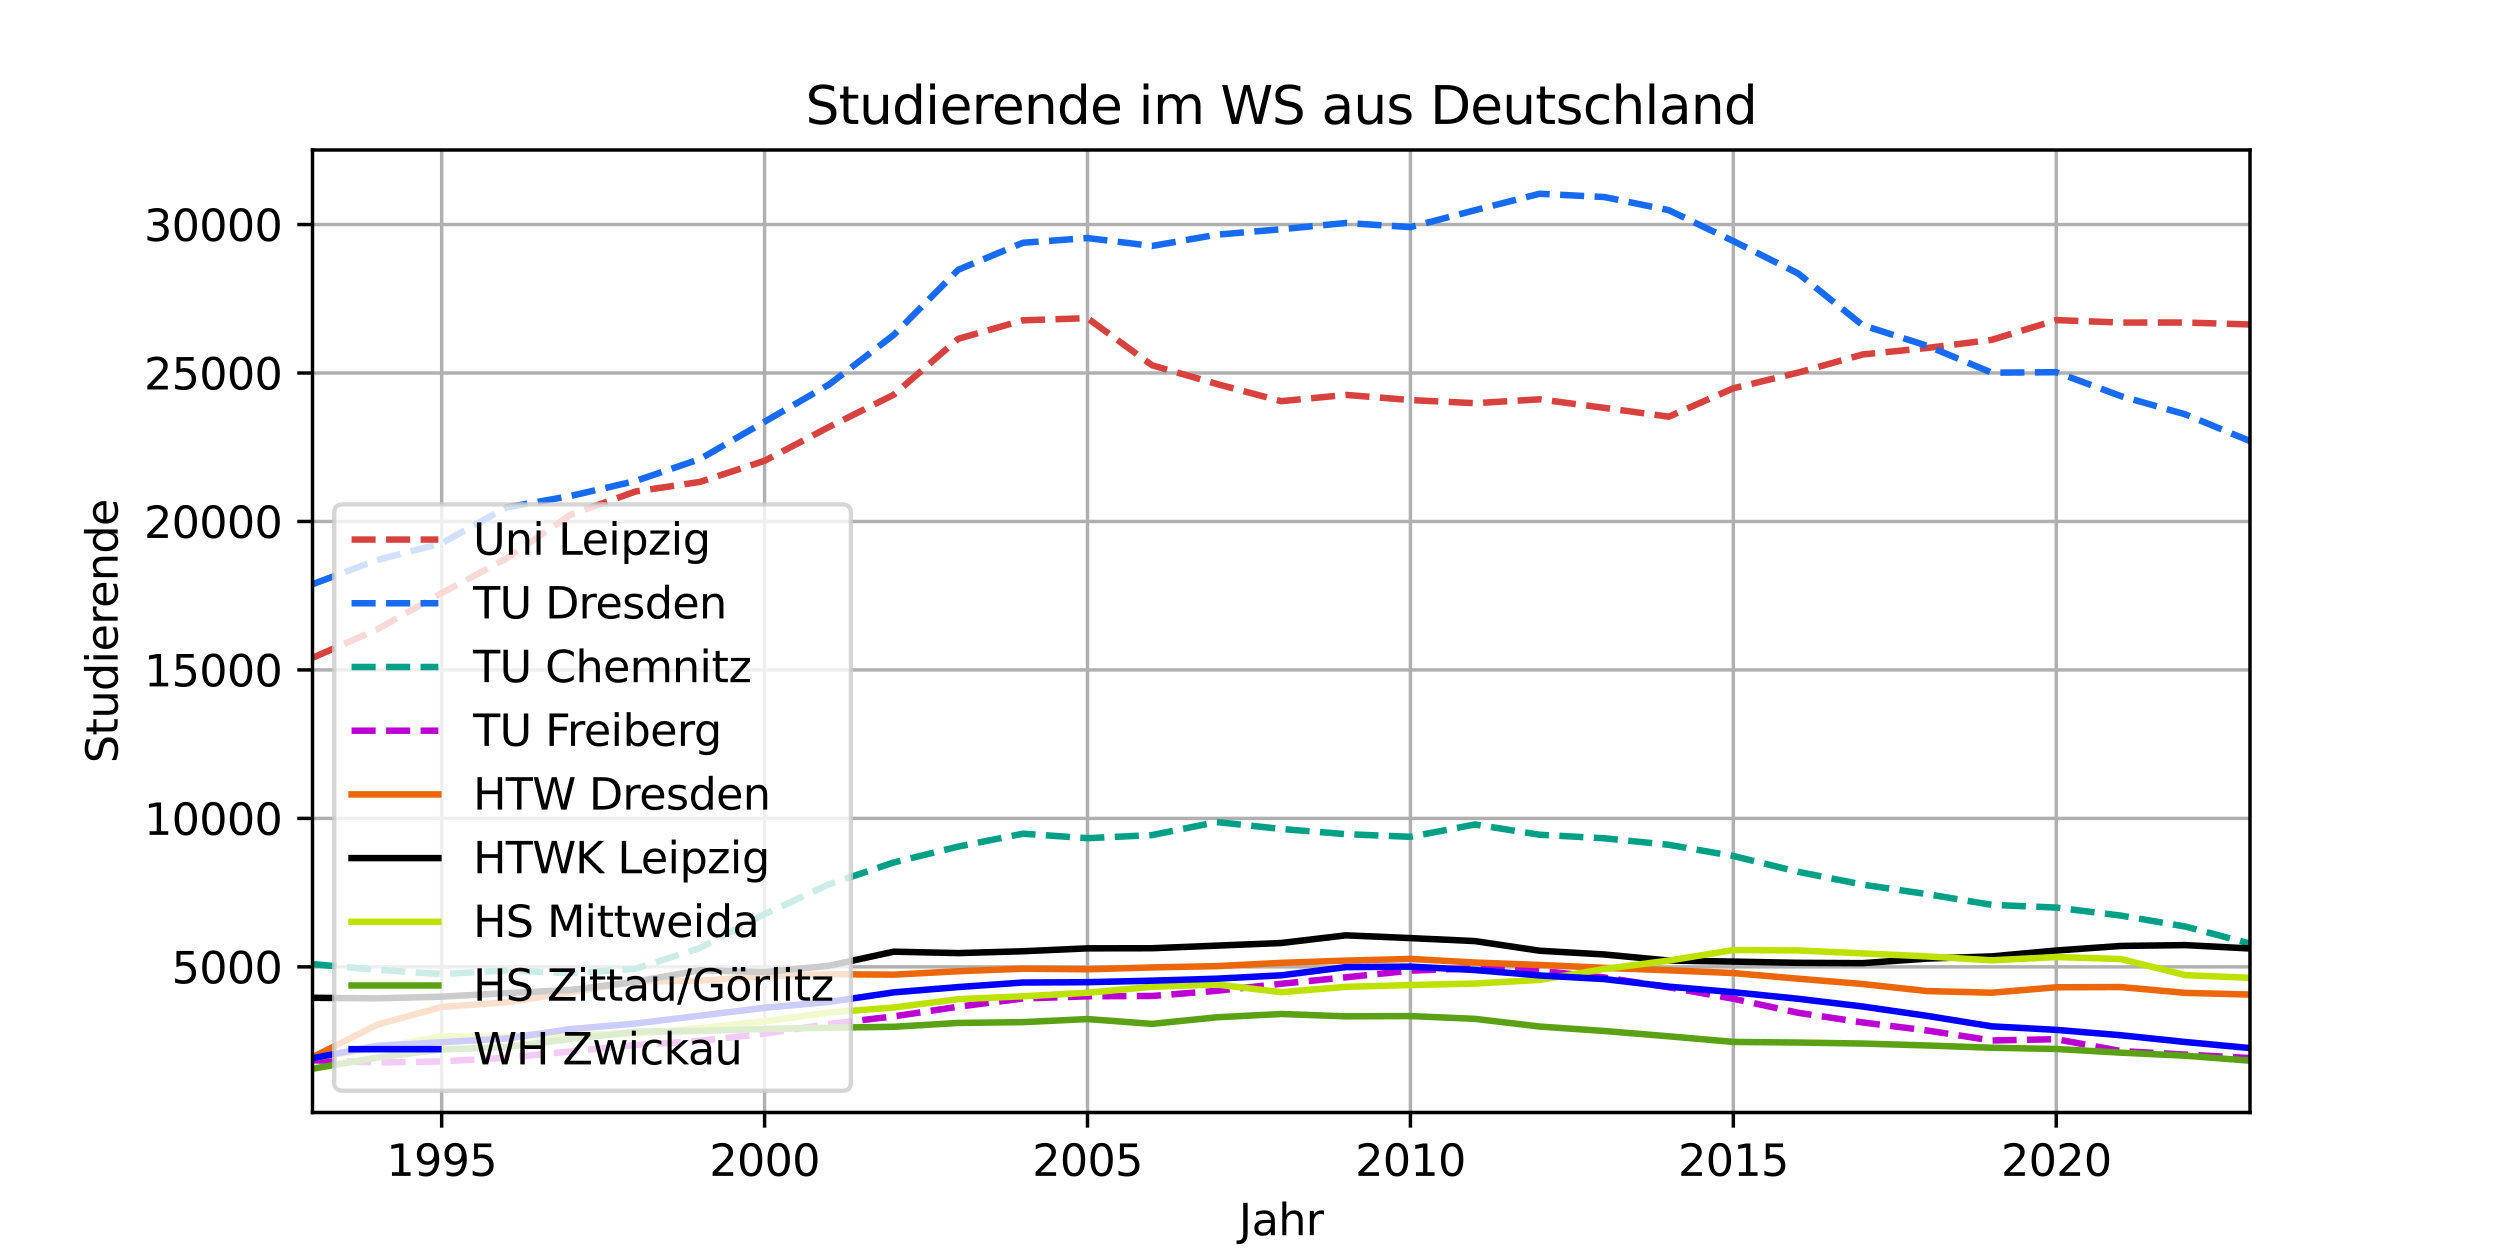 <?xml version="1.0" encoding="utf-8" standalone="no"?>
<!DOCTYPE svg PUBLIC "-//W3C//DTD SVG 1.1//EN"
  "http://www.w3.org/Graphics/SVG/1.1/DTD/svg11.dtd">
<svg xmlns:xlink="http://www.w3.org/1999/xlink" width="576pt" height="288pt" viewBox="0 0 576 288" xmlns="http://www.w3.org/2000/svg" version="1.1">
 <defs>
  <style type="text/css">*{stroke-linejoin: round; stroke-linecap: butt}</style>
 </defs>
 <g id="figure_1">
  <g id="patch_1">
   <path d="M 0 288 
L 576 288 
L 576 0 
L 0 0 
z
" style="fill: #ffffff"/>
  </g>
  <g id="axes_1">
   <g id="patch_2">
    <path d="M 72 256.32 
L 518.4 256.32 
L 518.4 34.56 
L 72 34.56 
z
" style="fill: #ffffff"/>
   </g>
   <g id="matplotlib.axis_1">
    <g id="xtick_1">
     <g id="line2d_1">
      <path d="M 101.76 256.32 
L 101.76 34.56 
" clip-path="url(#p7812f771d3)" style="fill: none; stroke: #b0b0b0; stroke-width: 0.8; stroke-linecap: square"/>
     </g>
     <g id="line2d_2">
      <defs>
       <path id="m684bad6181" d="M 0 0 
L 0 3.5 
" style="stroke: #000000; stroke-width: 0.8"/>
      </defs>
      <g>
       <use xlink:href="#m684bad6181" x="101.76" y="256.32" style="stroke: #000000; stroke-width: 0.8"/>
      </g>
     </g>
     <g id="text_1">
      <!-- 1995 -->
      <g transform="translate(89.035 270.918) scale(0.1 -0.1)">
       <defs>
        <path id="DejaVuSans-31" d="M 794 531 
L 1825 531 
L 1825 4091 
L 703 3866 
L 703 4441 
L 1819 4666 
L 2450 4666 
L 2450 531 
L 3481 531 
L 3481 0 
L 794 0 
L 794 531 
z
" transform="scale(0.016)"/>
        <path id="DejaVuSans-39" d="M 703 97 
L 703 672 
Q 941 559 1184 500 
Q 1428 441 1663 441 
Q 2288 441 2617 861 
Q 2947 1281 2994 2138 
Q 2813 1869 2534 1725 
Q 2256 1581 1919 1581 
Q 1219 1581 811 2004 
Q 403 2428 403 3163 
Q 403 3881 828 4315 
Q 1253 4750 1959 4750 
Q 2769 4750 3195 4129 
Q 3622 3509 3622 2328 
Q 3622 1225 3098 567 
Q 2575 -91 1691 -91 
Q 1453 -91 1209 -44 
Q 966 3 703 97 
z
M 1959 2075 
Q 2384 2075 2632 2365 
Q 2881 2656 2881 3163 
Q 2881 3666 2632 3958 
Q 2384 4250 1959 4250 
Q 1534 4250 1286 3958 
Q 1038 3666 1038 3163 
Q 1038 2656 1286 2365 
Q 1534 2075 1959 2075 
z
" transform="scale(0.016)"/>
        <path id="DejaVuSans-35" d="M 691 4666 
L 3169 4666 
L 3169 4134 
L 1269 4134 
L 1269 2991 
Q 1406 3038 1543 3061 
Q 1681 3084 1819 3084 
Q 2600 3084 3056 2656 
Q 3513 2228 3513 1497 
Q 3513 744 3044 326 
Q 2575 -91 1722 -91 
Q 1428 -91 1123 -41 
Q 819 9 494 109 
L 494 744 
Q 775 591 1075 516 
Q 1375 441 1709 441 
Q 2250 441 2565 725 
Q 2881 1009 2881 1497 
Q 2881 1984 2565 2268 
Q 2250 2553 1709 2553 
Q 1456 2553 1204 2497 
Q 953 2441 691 2322 
L 691 4666 
z
" transform="scale(0.016)"/>
       </defs>
       <use xlink:href="#DejaVuSans-31"/>
       <use xlink:href="#DejaVuSans-39" x="63.623"/>
       <use xlink:href="#DejaVuSans-39" x="127.246"/>
       <use xlink:href="#DejaVuSans-35" x="190.869"/>
      </g>
     </g>
    </g>
    <g id="xtick_2">
     <g id="line2d_3">
      <path d="M 176.16 256.32 
L 176.16 34.56 
" clip-path="url(#p7812f771d3)" style="fill: none; stroke: #b0b0b0; stroke-width: 0.8; stroke-linecap: square"/>
     </g>
     <g id="line2d_4">
      <g>
       <use xlink:href="#m684bad6181" x="176.16" y="256.32" style="stroke: #000000; stroke-width: 0.8"/>
      </g>
     </g>
     <g id="text_2">
      <!-- 2000 -->
      <g transform="translate(163.435 270.918) scale(0.1 -0.1)">
       <defs>
        <path id="DejaVuSans-32" d="M 1228 531 
L 3431 531 
L 3431 0 
L 469 0 
L 469 531 
Q 828 903 1448 1529 
Q 2069 2156 2228 2338 
Q 2531 2678 2651 2914 
Q 2772 3150 2772 3378 
Q 2772 3750 2511 3984 
Q 2250 4219 1831 4219 
Q 1534 4219 1204 4116 
Q 875 4013 500 3803 
L 500 4441 
Q 881 4594 1212 4672 
Q 1544 4750 1819 4750 
Q 2544 4750 2975 4387 
Q 3406 4025 3406 3419 
Q 3406 3131 3298 2873 
Q 3191 2616 2906 2266 
Q 2828 2175 2409 1742 
Q 1991 1309 1228 531 
z
" transform="scale(0.016)"/>
        <path id="DejaVuSans-30" d="M 2034 4250 
Q 1547 4250 1301 3770 
Q 1056 3291 1056 2328 
Q 1056 1369 1301 889 
Q 1547 409 2034 409 
Q 2525 409 2770 889 
Q 3016 1369 3016 2328 
Q 3016 3291 2770 3770 
Q 2525 4250 2034 4250 
z
M 2034 4750 
Q 2819 4750 3233 4129 
Q 3647 3509 3647 2328 
Q 3647 1150 3233 529 
Q 2819 -91 2034 -91 
Q 1250 -91 836 529 
Q 422 1150 422 2328 
Q 422 3509 836 4129 
Q 1250 4750 2034 4750 
z
" transform="scale(0.016)"/>
       </defs>
       <use xlink:href="#DejaVuSans-32"/>
       <use xlink:href="#DejaVuSans-30" x="63.623"/>
       <use xlink:href="#DejaVuSans-30" x="127.246"/>
       <use xlink:href="#DejaVuSans-30" x="190.869"/>
      </g>
     </g>
    </g>
    <g id="xtick_3">
     <g id="line2d_5">
      <path d="M 250.56 256.32 
L 250.56 34.56 
" clip-path="url(#p7812f771d3)" style="fill: none; stroke: #b0b0b0; stroke-width: 0.8; stroke-linecap: square"/>
     </g>
     <g id="line2d_6">
      <g>
       <use xlink:href="#m684bad6181" x="250.56" y="256.32" style="stroke: #000000; stroke-width: 0.8"/>
      </g>
     </g>
     <g id="text_3">
      <!-- 2005 -->
      <g transform="translate(237.835 270.918) scale(0.1 -0.1)">
       <use xlink:href="#DejaVuSans-32"/>
       <use xlink:href="#DejaVuSans-30" x="63.623"/>
       <use xlink:href="#DejaVuSans-30" x="127.246"/>
       <use xlink:href="#DejaVuSans-35" x="190.869"/>
      </g>
     </g>
    </g>
    <g id="xtick_4">
     <g id="line2d_7">
      <path d="M 324.96 256.32 
L 324.96 34.56 
" clip-path="url(#p7812f771d3)" style="fill: none; stroke: #b0b0b0; stroke-width: 0.8; stroke-linecap: square"/>
     </g>
     <g id="line2d_8">
      <g>
       <use xlink:href="#m684bad6181" x="324.96" y="256.32" style="stroke: #000000; stroke-width: 0.8"/>
      </g>
     </g>
     <g id="text_4">
      <!-- 2010 -->
      <g transform="translate(312.235 270.918) scale(0.1 -0.1)">
       <use xlink:href="#DejaVuSans-32"/>
       <use xlink:href="#DejaVuSans-30" x="63.623"/>
       <use xlink:href="#DejaVuSans-31" x="127.246"/>
       <use xlink:href="#DejaVuSans-30" x="190.869"/>
      </g>
     </g>
    </g>
    <g id="xtick_5">
     <g id="line2d_9">
      <path d="M 399.36 256.32 
L 399.36 34.56 
" clip-path="url(#p7812f771d3)" style="fill: none; stroke: #b0b0b0; stroke-width: 0.8; stroke-linecap: square"/>
     </g>
     <g id="line2d_10">
      <g>
       <use xlink:href="#m684bad6181" x="399.36" y="256.32" style="stroke: #000000; stroke-width: 0.8"/>
      </g>
     </g>
     <g id="text_5">
      <!-- 2015 -->
      <g transform="translate(386.635 270.918) scale(0.1 -0.1)">
       <use xlink:href="#DejaVuSans-32"/>
       <use xlink:href="#DejaVuSans-30" x="63.623"/>
       <use xlink:href="#DejaVuSans-31" x="127.246"/>
       <use xlink:href="#DejaVuSans-35" x="190.869"/>
      </g>
     </g>
    </g>
    <g id="xtick_6">
     <g id="line2d_11">
      <path d="M 473.76 256.32 
L 473.76 34.56 
" clip-path="url(#p7812f771d3)" style="fill: none; stroke: #b0b0b0; stroke-width: 0.8; stroke-linecap: square"/>
     </g>
     <g id="line2d_12">
      <g>
       <use xlink:href="#m684bad6181" x="473.76" y="256.32" style="stroke: #000000; stroke-width: 0.8"/>
      </g>
     </g>
     <g id="text_6">
      <!-- 2020 -->
      <g transform="translate(461.035 270.918) scale(0.1 -0.1)">
       <use xlink:href="#DejaVuSans-32"/>
       <use xlink:href="#DejaVuSans-30" x="63.623"/>
       <use xlink:href="#DejaVuSans-32" x="127.246"/>
       <use xlink:href="#DejaVuSans-30" x="190.869"/>
      </g>
     </g>
    </g>
    <g id="text_7">
     <!-- Jahr -->
     <g transform="translate(285.437 284.597) scale(0.1 -0.1)">
      <defs>
       <path id="DejaVuSans-4a" d="M 628 4666 
L 1259 4666 
L 1259 325 
Q 1259 -519 939 -900 
Q 619 -1281 -91 -1281 
L -331 -1281 
L -331 -750 
L -134 -750 
Q 284 -750 456 -515 
Q 628 -281 628 325 
L 628 4666 
z
" transform="scale(0.016)"/>
       <path id="DejaVuSans-61" d="M 2194 1759 
Q 1497 1759 1228 1600 
Q 959 1441 959 1056 
Q 959 750 1161 570 
Q 1363 391 1709 391 
Q 2188 391 2477 730 
Q 2766 1069 2766 1631 
L 2766 1759 
L 2194 1759 
z
M 3341 1997 
L 3341 0 
L 2766 0 
L 2766 531 
Q 2569 213 2275 61 
Q 1981 -91 1556 -91 
Q 1019 -91 701 211 
Q 384 513 384 1019 
Q 384 1609 779 1909 
Q 1175 2209 1959 2209 
L 2766 2209 
L 2766 2266 
Q 2766 2663 2505 2880 
Q 2244 3097 1772 3097 
Q 1472 3097 1187 3025 
Q 903 2953 641 2809 
L 641 3341 
Q 956 3463 1253 3523 
Q 1550 3584 1831 3584 
Q 2591 3584 2966 3190 
Q 3341 2797 3341 1997 
z
" transform="scale(0.016)"/>
       <path id="DejaVuSans-68" d="M 3513 2113 
L 3513 0 
L 2938 0 
L 2938 2094 
Q 2938 2591 2744 2837 
Q 2550 3084 2163 3084 
Q 1697 3084 1428 2787 
Q 1159 2491 1159 1978 
L 1159 0 
L 581 0 
L 581 4863 
L 1159 4863 
L 1159 2956 
Q 1366 3272 1645 3428 
Q 1925 3584 2291 3584 
Q 2894 3584 3203 3211 
Q 3513 2838 3513 2113 
z
" transform="scale(0.016)"/>
       <path id="DejaVuSans-72" d="M 2631 2963 
Q 2534 3019 2420 3045 
Q 2306 3072 2169 3072 
Q 1681 3072 1420 2755 
Q 1159 2438 1159 1844 
L 1159 0 
L 581 0 
L 581 3500 
L 1159 3500 
L 1159 2956 
Q 1341 3275 1631 3429 
Q 1922 3584 2338 3584 
Q 2397 3584 2469 3576 
Q 2541 3569 2628 3553 
L 2631 2963 
z
" transform="scale(0.016)"/>
      </defs>
      <use xlink:href="#DejaVuSans-4a"/>
      <use xlink:href="#DejaVuSans-61" x="29.492"/>
      <use xlink:href="#DejaVuSans-68" x="90.771"/>
      <use xlink:href="#DejaVuSans-72" x="154.15"/>
     </g>
    </g>
   </g>
   <g id="matplotlib.axis_2">
    <g id="ytick_1">
     <g id="line2d_13">
      <path d="M 72 222.761 
L 518.4 222.761 
" clip-path="url(#p7812f771d3)" style="fill: none; stroke: #b0b0b0; stroke-width: 0.8; stroke-linecap: square"/>
     </g>
     <g id="line2d_14">
      <defs>
       <path id="mff50218f77" d="M 0 0 
L -3.5 0 
" style="stroke: #000000; stroke-width: 0.8"/>
      </defs>
      <g>
       <use xlink:href="#mff50218f77" x="72" y="222.761" style="stroke: #000000; stroke-width: 0.8"/>
      </g>
     </g>
     <g id="text_8">
      <!-- 5000 -->
      <g transform="translate(39.55 226.56) scale(0.1 -0.1)">
       <use xlink:href="#DejaVuSans-35"/>
       <use xlink:href="#DejaVuSans-30" x="63.623"/>
       <use xlink:href="#DejaVuSans-30" x="127.246"/>
       <use xlink:href="#DejaVuSans-30" x="190.869"/>
      </g>
     </g>
    </g>
    <g id="ytick_2">
     <g id="line2d_15">
      <path d="M 72 188.554 
L 518.4 188.554 
" clip-path="url(#p7812f771d3)" style="fill: none; stroke: #b0b0b0; stroke-width: 0.8; stroke-linecap: square"/>
     </g>
     <g id="line2d_16">
      <g>
       <use xlink:href="#mff50218f77" x="72" y="188.554" style="stroke: #000000; stroke-width: 0.8"/>
      </g>
     </g>
     <g id="text_9">
      <!-- 10000 -->
      <g transform="translate(33.188 192.353) scale(0.1 -0.1)">
       <use xlink:href="#DejaVuSans-31"/>
       <use xlink:href="#DejaVuSans-30" x="63.623"/>
       <use xlink:href="#DejaVuSans-30" x="127.246"/>
       <use xlink:href="#DejaVuSans-30" x="190.869"/>
       <use xlink:href="#DejaVuSans-30" x="254.492"/>
      </g>
     </g>
    </g>
    <g id="ytick_3">
     <g id="line2d_17">
      <path d="M 72 154.347 
L 518.4 154.347 
" clip-path="url(#p7812f771d3)" style="fill: none; stroke: #b0b0b0; stroke-width: 0.8; stroke-linecap: square"/>
     </g>
     <g id="line2d_18">
      <g>
       <use xlink:href="#mff50218f77" x="72" y="154.347" style="stroke: #000000; stroke-width: 0.8"/>
      </g>
     </g>
     <g id="text_10">
      <!-- 15000 -->
      <g transform="translate(33.188 158.147) scale(0.1 -0.1)">
       <use xlink:href="#DejaVuSans-31"/>
       <use xlink:href="#DejaVuSans-35" x="63.623"/>
       <use xlink:href="#DejaVuSans-30" x="127.246"/>
       <use xlink:href="#DejaVuSans-30" x="190.869"/>
       <use xlink:href="#DejaVuSans-30" x="254.492"/>
      </g>
     </g>
    </g>
    <g id="ytick_4">
     <g id="line2d_19">
      <path d="M 72 120.141 
L 518.4 120.141 
" clip-path="url(#p7812f771d3)" style="fill: none; stroke: #b0b0b0; stroke-width: 0.8; stroke-linecap: square"/>
     </g>
     <g id="line2d_20">
      <g>
       <use xlink:href="#mff50218f77" x="72" y="120.141" style="stroke: #000000; stroke-width: 0.8"/>
      </g>
     </g>
     <g id="text_11">
      <!-- 20000 -->
      <g transform="translate(33.188 123.94) scale(0.1 -0.1)">
       <use xlink:href="#DejaVuSans-32"/>
       <use xlink:href="#DejaVuSans-30" x="63.623"/>
       <use xlink:href="#DejaVuSans-30" x="127.246"/>
       <use xlink:href="#DejaVuSans-30" x="190.869"/>
       <use xlink:href="#DejaVuSans-30" x="254.492"/>
      </g>
     </g>
    </g>
    <g id="ytick_5">
     <g id="line2d_21">
      <path d="M 72 85.934 
L 518.4 85.934 
" clip-path="url(#p7812f771d3)" style="fill: none; stroke: #b0b0b0; stroke-width: 0.8; stroke-linecap: square"/>
     </g>
     <g id="line2d_22">
      <g>
       <use xlink:href="#mff50218f77" x="72" y="85.934" style="stroke: #000000; stroke-width: 0.8"/>
      </g>
     </g>
     <g id="text_12">
      <!-- 25000 -->
      <g transform="translate(33.188 89.733) scale(0.1 -0.1)">
       <use xlink:href="#DejaVuSans-32"/>
       <use xlink:href="#DejaVuSans-35" x="63.623"/>
       <use xlink:href="#DejaVuSans-30" x="127.246"/>
       <use xlink:href="#DejaVuSans-30" x="190.869"/>
       <use xlink:href="#DejaVuSans-30" x="254.492"/>
      </g>
     </g>
    </g>
    <g id="ytick_6">
     <g id="line2d_23">
      <path d="M 72 51.728 
L 518.4 51.728 
" clip-path="url(#p7812f771d3)" style="fill: none; stroke: #b0b0b0; stroke-width: 0.8; stroke-linecap: square"/>
     </g>
     <g id="line2d_24">
      <g>
       <use xlink:href="#mff50218f77" x="72" y="51.728" style="stroke: #000000; stroke-width: 0.8"/>
      </g>
     </g>
     <g id="text_13">
      <!-- 30000 -->
      <g transform="translate(33.188 55.527) scale(0.1 -0.1)">
       <defs>
        <path id="DejaVuSans-33" d="M 2597 2516 
Q 3050 2419 3304 2112 
Q 3559 1806 3559 1356 
Q 3559 666 3084 287 
Q 2609 -91 1734 -91 
Q 1441 -91 1130 -33 
Q 819 25 488 141 
L 488 750 
Q 750 597 1062 519 
Q 1375 441 1716 441 
Q 2309 441 2620 675 
Q 2931 909 2931 1356 
Q 2931 1769 2642 2001 
Q 2353 2234 1838 2234 
L 1294 2234 
L 1294 2753 
L 1863 2753 
Q 2328 2753 2575 2939 
Q 2822 3125 2822 3475 
Q 2822 3834 2567 4026 
Q 2313 4219 1838 4219 
Q 1578 4219 1281 4162 
Q 984 4106 628 3988 
L 628 4550 
Q 988 4650 1302 4700 
Q 1616 4750 1894 4750 
Q 2613 4750 3031 4423 
Q 3450 4097 3450 3541 
Q 3450 3153 3228 2886 
Q 3006 2619 2597 2516 
z
" transform="scale(0.016)"/>
       </defs>
       <use xlink:href="#DejaVuSans-33"/>
       <use xlink:href="#DejaVuSans-30" x="63.623"/>
       <use xlink:href="#DejaVuSans-30" x="127.246"/>
       <use xlink:href="#DejaVuSans-30" x="190.869"/>
       <use xlink:href="#DejaVuSans-30" x="254.492"/>
      </g>
     </g>
    </g>
    <g id="text_14">
     <!-- Studierende -->
     <g transform="translate(27.108 175.822) rotate(-90) scale(0.1 -0.1)">
      <defs>
       <path id="DejaVuSans-53" d="M 3425 4513 
L 3425 3897 
Q 3066 4069 2747 4153 
Q 2428 4238 2131 4238 
Q 1616 4238 1336 4038 
Q 1056 3838 1056 3469 
Q 1056 3159 1242 3001 
Q 1428 2844 1947 2747 
L 2328 2669 
Q 3034 2534 3370 2195 
Q 3706 1856 3706 1288 
Q 3706 609 3251 259 
Q 2797 -91 1919 -91 
Q 1588 -91 1214 -16 
Q 841 59 441 206 
L 441 856 
Q 825 641 1194 531 
Q 1563 422 1919 422 
Q 2459 422 2753 634 
Q 3047 847 3047 1241 
Q 3047 1584 2836 1778 
Q 2625 1972 2144 2069 
L 1759 2144 
Q 1053 2284 737 2584 
Q 422 2884 422 3419 
Q 422 4038 858 4394 
Q 1294 4750 2059 4750 
Q 2388 4750 2728 4690 
Q 3069 4631 3425 4513 
z
" transform="scale(0.016)"/>
       <path id="DejaVuSans-74" d="M 1172 4494 
L 1172 3500 
L 2356 3500 
L 2356 3053 
L 1172 3053 
L 1172 1153 
Q 1172 725 1289 603 
Q 1406 481 1766 481 
L 2356 481 
L 2356 0 
L 1766 0 
Q 1100 0 847 248 
Q 594 497 594 1153 
L 594 3053 
L 172 3053 
L 172 3500 
L 594 3500 
L 594 4494 
L 1172 4494 
z
" transform="scale(0.016)"/>
       <path id="DejaVuSans-75" d="M 544 1381 
L 544 3500 
L 1119 3500 
L 1119 1403 
Q 1119 906 1312 657 
Q 1506 409 1894 409 
Q 2359 409 2629 706 
Q 2900 1003 2900 1516 
L 2900 3500 
L 3475 3500 
L 3475 0 
L 2900 0 
L 2900 538 
Q 2691 219 2414 64 
Q 2138 -91 1772 -91 
Q 1169 -91 856 284 
Q 544 659 544 1381 
z
M 1991 3584 
L 1991 3584 
z
" transform="scale(0.016)"/>
       <path id="DejaVuSans-64" d="M 2906 2969 
L 2906 4863 
L 3481 4863 
L 3481 0 
L 2906 0 
L 2906 525 
Q 2725 213 2448 61 
Q 2172 -91 1784 -91 
Q 1150 -91 751 415 
Q 353 922 353 1747 
Q 353 2572 751 3078 
Q 1150 3584 1784 3584 
Q 2172 3584 2448 3432 
Q 2725 3281 2906 2969 
z
M 947 1747 
Q 947 1113 1208 752 
Q 1469 391 1925 391 
Q 2381 391 2643 752 
Q 2906 1113 2906 1747 
Q 2906 2381 2643 2742 
Q 2381 3103 1925 3103 
Q 1469 3103 1208 2742 
Q 947 2381 947 1747 
z
" transform="scale(0.016)"/>
       <path id="DejaVuSans-69" d="M 603 3500 
L 1178 3500 
L 1178 0 
L 603 0 
L 603 3500 
z
M 603 4863 
L 1178 4863 
L 1178 4134 
L 603 4134 
L 603 4863 
z
" transform="scale(0.016)"/>
       <path id="DejaVuSans-65" d="M 3597 1894 
L 3597 1613 
L 953 1613 
Q 991 1019 1311 708 
Q 1631 397 2203 397 
Q 2534 397 2845 478 
Q 3156 559 3463 722 
L 3463 178 
Q 3153 47 2828 -22 
Q 2503 -91 2169 -91 
Q 1331 -91 842 396 
Q 353 884 353 1716 
Q 353 2575 817 3079 
Q 1281 3584 2069 3584 
Q 2775 3584 3186 3129 
Q 3597 2675 3597 1894 
z
M 3022 2063 
Q 3016 2534 2758 2815 
Q 2500 3097 2075 3097 
Q 1594 3097 1305 2825 
Q 1016 2553 972 2059 
L 3022 2063 
z
" transform="scale(0.016)"/>
       <path id="DejaVuSans-6e" d="M 3513 2113 
L 3513 0 
L 2938 0 
L 2938 2094 
Q 2938 2591 2744 2837 
Q 2550 3084 2163 3084 
Q 1697 3084 1428 2787 
Q 1159 2491 1159 1978 
L 1159 0 
L 581 0 
L 581 3500 
L 1159 3500 
L 1159 2956 
Q 1366 3272 1645 3428 
Q 1925 3584 2291 3584 
Q 2894 3584 3203 3211 
Q 3513 2838 3513 2113 
z
" transform="scale(0.016)"/>
      </defs>
      <use xlink:href="#DejaVuSans-53"/>
      <use xlink:href="#DejaVuSans-74" x="63.477"/>
      <use xlink:href="#DejaVuSans-75" x="102.686"/>
      <use xlink:href="#DejaVuSans-64" x="166.064"/>
      <use xlink:href="#DejaVuSans-69" x="229.541"/>
      <use xlink:href="#DejaVuSans-65" x="257.324"/>
      <use xlink:href="#DejaVuSans-72" x="318.848"/>
      <use xlink:href="#DejaVuSans-65" x="357.711"/>
      <use xlink:href="#DejaVuSans-6e" x="419.234"/>
      <use xlink:href="#DejaVuSans-64" x="482.613"/>
      <use xlink:href="#DejaVuSans-65" x="546.09"/>
     </g>
    </g>
   </g>
   <g id="line2d_25">
    <path d="M 72 151.563 
L 86.88 145.023 
L 101.76 136.649 
L 116.64 128.699 
L 131.52 118.554 
L 146.4 113.245 
L 161.28 111.028 
L 176.16 106.164 
L 191.04 98.351 
L 205.92 90.942 
L 220.8 78.053 
L 235.68 73.805 
L 250.56 73.305 
L 265.44 84.162 
L 280.32 88.459 
L 295.2 92.433 
L 310.08 90.983 
L 324.96 92.167 
L 339.84 92.899 
L 354.72 92.002 
L 369.6 93.966 
L 384.48 96.005 
L 399.36 89.457 
L 414.24 85.859 
L 429.12 81.672 
L 444 80.174 
L 458.88 78.306 
L 473.76 73.75 
L 488.64 74.318 
L 503.52 74.311 
L 518.4 74.755 
" clip-path="url(#p7812f771d3)" style="fill: none; stroke-dasharray: 5.55,2.4; stroke-dashoffset: 0; stroke: #d7413e; stroke-width: 1.5"/>
   </g>
   <g id="line2d_26">
    <path d="M 72 134.61 
L 86.88 129.014 
L 101.76 125.176 
L 116.64 116.912 
L 131.52 114.257 
L 146.4 110.823 
L 161.28 105.76 
L 176.16 97.168 
L 191.04 88.575 
L 205.92 77.157 
L 220.8 62.14 
L 235.68 55.935 
L 250.56 54.847 
L 265.44 56.667 
L 280.32 54.074 
L 295.2 52.815 
L 310.08 51.372 
L 324.96 52.323 
L 339.84 48.43 
L 354.72 44.64 
L 369.6 45.393 
L 384.48 48.423 
L 399.36 55.538 
L 414.24 62.968 
L 429.12 74.913 
L 444 79.668 
L 458.88 85.859 
L 473.76 85.756 
L 488.64 91.264 
L 503.52 95.478 
L 518.4 101.621 
" clip-path="url(#p7812f771d3)" style="fill: none; stroke-dasharray: 5.55,2.4; stroke-dashoffset: 0; stroke: #176af2; stroke-width: 1.5"/>
   </g>
   <g id="line2d_27">
    <path d="M 72 222.138 
L 86.88 223.431 
L 101.76 224.45 
L 116.64 223.588 
L 131.52 224.245 
L 146.4 223.205 
L 161.28 218.416 
L 176.16 210.631 
L 191.04 203.735 
L 205.92 198.707 
L 220.8 195.046 
L 235.68 192.084 
L 250.56 193.117 
L 265.44 192.406 
L 280.32 189.395 
L 295.2 190.996 
L 310.08 192.187 
L 324.96 192.802 
L 339.84 189.956 
L 354.72 192.324 
L 369.6 193.138 
L 384.48 194.643 
L 399.36 197.222 
L 414.24 200.855 
L 429.12 203.81 
L 444 206.013 
L 458.88 208.476 
L 473.76 209.105 
L 488.64 210.952 
L 503.52 213.477 
L 518.4 217.404 
" clip-path="url(#p7812f771d3)" style="fill: none; stroke-dasharray: 5.55,2.4; stroke-dashoffset: 0; stroke: #00a087; stroke-width: 1.5"/>
   </g>
   <g id="line2d_28">
    <path d="M 72 244.283 
L 86.88 244.803 
L 101.76 244.557 
L 116.64 243.716 
L 131.52 242.252 
L 146.4 240.794 
L 161.28 239.795 
L 176.16 238.167 
L 191.04 235.916 
L 205.92 234.179 
L 220.8 231.935 
L 235.68 230.06 
L 250.56 229.547 
L 265.44 229.472 
L 280.32 228.288 
L 295.2 226.66 
L 310.08 225.176 
L 324.96 223.636 
L 339.84 223.089 
L 354.72 223.684 
L 369.6 225.196 
L 384.48 227.467 
L 399.36 230.108 
L 414.24 233.337 
L 429.12 235.568 
L 444 237.422 
L 458.88 239.727 
L 473.76 239.426 
L 488.64 242.163 
L 503.52 242.977 
L 518.4 243.777 
" clip-path="url(#p7812f771d3)" style="fill: none; stroke-dasharray: 5.55,2.4; stroke-dashoffset: 0; stroke: #bc00d4; stroke-width: 1.5"/>
   </g>
   <g id="line2d_29">
    <path d="M 72 243.586 
L 86.88 236.094 
L 101.76 232.003 
L 116.64 230.929 
L 131.52 228.644 
L 146.4 226.133 
L 161.28 225.949 
L 176.16 224.922 
L 191.04 224.45 
L 205.92 224.56 
L 220.8 223.773 
L 235.68 223.185 
L 250.56 223.328 
L 265.44 222.897 
L 280.32 222.596 
L 295.2 221.844 
L 310.08 221.324 
L 324.96 220.934 
L 339.84 221.769 
L 354.72 222.316 
L 369.6 222.986 
L 384.48 223.561 
L 399.36 224.19 
L 414.24 225.483 
L 429.12 226.715 
L 444 228.343 
L 458.88 228.719 
L 473.76 227.467 
L 488.64 227.42 
L 503.52 228.76 
L 518.4 229.144 
" clip-path="url(#p7812f771d3)" style="fill: none; stroke: #ec660c; stroke-width: 1.5; stroke-linecap: square"/>
   </g>
   <g id="line2d_30">
    <path d="M 72 229.889 
L 86.88 230.019 
L 101.76 229.629 
L 116.64 228.822 
L 131.52 228.069 
L 146.4 226.174 
L 161.28 223.547 
L 176.16 223.978 
L 191.04 222.501 
L 205.92 219.265 
L 220.8 219.593 
L 235.68 219.169 
L 250.56 218.498 
L 265.44 218.471 
L 280.32 217.876 
L 295.2 217.267 
L 310.08 215.502 
L 324.96 216.138 
L 339.84 216.829 
L 354.72 219.046 
L 369.6 219.908 
L 384.48 221.31 
L 399.36 221.55 
L 414.24 221.83 
L 429.12 221.912 
L 444 220.859 
L 458.88 220.352 
L 473.76 218.998 
L 488.64 217.944 
L 503.52 217.753 
L 518.4 218.533 
" clip-path="url(#p7812f771d3)" style="fill: none; stroke: #000000; stroke-width: 1.5; stroke-linecap: square"/>
   </g>
   <g id="line2d_31">
    <path d="M 72 243.75 
L 86.88 241.465 
L 101.76 238.776 
L 116.64 238.886 
L 131.52 238.434 
L 146.4 238.181 
L 161.28 236.874 
L 176.16 235.294 
L 191.04 233.283 
L 205.92 232.126 
L 220.8 230.204 
L 235.68 229.54 
L 250.56 228.733 
L 265.44 227.351 
L 280.32 226.831 
L 295.2 228.596 
L 310.08 227.365 
L 324.96 226.954 
L 339.84 226.605 
L 354.72 225.771 
L 369.6 223.253 
L 384.48 221.317 
L 399.36 218.888 
L 414.24 218.977 
L 429.12 219.668 
L 444 220.359 
L 458.88 221.256 
L 473.76 220.503 
L 488.64 220.961 
L 503.52 224.676 
L 518.4 225.299 
" clip-path="url(#p7812f771d3)" style="fill: none; stroke: #bde200; stroke-width: 1.5; stroke-linecap: square"/>
   </g>
   <g id="line2d_32">
    <path d="M 72 246.24 
L 86.88 243.647 
L 101.76 241.8 
L 116.64 241.239 
L 131.52 239.385 
L 146.4 237.702 
L 161.28 237.524 
L 176.16 237.079 
L 191.04 236.785 
L 205.92 236.573 
L 220.8 235.684 
L 235.68 235.499 
L 250.56 234.794 
L 265.44 235.903 
L 280.32 234.384 
L 295.2 233.625 
L 310.08 234.165 
L 324.96 234.103 
L 339.84 234.747 
L 354.72 236.512 
L 369.6 237.538 
L 384.48 238.762 
L 399.36 240.055 
L 414.24 240.199 
L 429.12 240.432 
L 444 240.876 
L 458.88 241.403 
L 473.76 241.684 
L 488.64 242.532 
L 503.52 243.237 
L 518.4 244.386 
" clip-path="url(#p7812f771d3)" style="fill: none; stroke: #5ba115; stroke-width: 1.5; stroke-linecap: square"/>
   </g>
   <g id="line2d_33">
    <path d="M 72 243.804 
L 86.88 240.945 
L 101.76 240.131 
L 116.64 239.276 
L 131.52 237.086 
L 146.4 235.821 
L 161.28 234.001 
L 176.16 232.195 
L 191.04 230.833 
L 205.92 228.637 
L 220.8 227.42 
L 235.68 226.373 
L 250.56 226.298 
L 265.44 225.942 
L 280.32 225.49 
L 295.2 224.71 
L 310.08 222.822 
L 324.96 222.706 
L 339.84 223.499 
L 354.72 224.738 
L 369.6 225.579 
L 384.48 227.324 
L 399.36 228.603 
L 414.24 230.115 
L 429.12 231.894 
L 444 234.056 
L 458.88 236.471 
L 473.76 237.285 
L 488.64 238.523 
L 503.52 240.083 
L 518.4 241.478 
" clip-path="url(#p7812f771d3)" style="fill: none; stroke: #0000ff; stroke-width: 1.5; stroke-linecap: square"/>
   </g>
   <g id="patch_3">
    <path d="M 72 256.32 
L 72 34.56 
" style="fill: none; stroke: #000000; stroke-width: 0.8; stroke-linejoin: miter; stroke-linecap: square"/>
   </g>
   <g id="patch_4">
    <path d="M 518.4 256.32 
L 518.4 34.56 
" style="fill: none; stroke: #000000; stroke-width: 0.8; stroke-linejoin: miter; stroke-linecap: square"/>
   </g>
   <g id="patch_5">
    <path d="M 72 256.32 
L 518.4 256.32 
" style="fill: none; stroke: #000000; stroke-width: 0.8; stroke-linejoin: miter; stroke-linecap: square"/>
   </g>
   <g id="patch_6">
    <path d="M 72 34.56 
L 518.4 34.56 
" style="fill: none; stroke: #000000; stroke-width: 0.8; stroke-linejoin: miter; stroke-linecap: square"/>
   </g>
   <g id="text_15">
    <!-- Studierende im WS aus Deutschland -->
    <g transform="translate(185.607 28.56) scale(0.12 -0.12)">
     <defs>
      <path id="DejaVuSans-20" transform="scale(0.016)"/>
      <path id="DejaVuSans-6d" d="M 3328 2828 
Q 3544 3216 3844 3400 
Q 4144 3584 4550 3584 
Q 5097 3584 5394 3201 
Q 5691 2819 5691 2113 
L 5691 0 
L 5113 0 
L 5113 2094 
Q 5113 2597 4934 2840 
Q 4756 3084 4391 3084 
Q 3944 3084 3684 2787 
Q 3425 2491 3425 1978 
L 3425 0 
L 2847 0 
L 2847 2094 
Q 2847 2600 2669 2842 
Q 2491 3084 2119 3084 
Q 1678 3084 1418 2786 
Q 1159 2488 1159 1978 
L 1159 0 
L 581 0 
L 581 3500 
L 1159 3500 
L 1159 2956 
Q 1356 3278 1631 3431 
Q 1906 3584 2284 3584 
Q 2666 3584 2933 3390 
Q 3200 3197 3328 2828 
z
" transform="scale(0.016)"/>
      <path id="DejaVuSans-57" d="M 213 4666 
L 850 4666 
L 1831 722 
L 2809 4666 
L 3519 4666 
L 4500 722 
L 5478 4666 
L 6119 4666 
L 4947 0 
L 4153 0 
L 3169 4050 
L 2175 0 
L 1381 0 
L 213 4666 
z
" transform="scale(0.016)"/>
      <path id="DejaVuSans-73" d="M 2834 3397 
L 2834 2853 
Q 2591 2978 2328 3040 
Q 2066 3103 1784 3103 
Q 1356 3103 1142 2972 
Q 928 2841 928 2578 
Q 928 2378 1081 2264 
Q 1234 2150 1697 2047 
L 1894 2003 
Q 2506 1872 2764 1633 
Q 3022 1394 3022 966 
Q 3022 478 2636 193 
Q 2250 -91 1575 -91 
Q 1294 -91 989 -36 
Q 684 19 347 128 
L 347 722 
Q 666 556 975 473 
Q 1284 391 1588 391 
Q 1994 391 2212 530 
Q 2431 669 2431 922 
Q 2431 1156 2273 1281 
Q 2116 1406 1581 1522 
L 1381 1569 
Q 847 1681 609 1914 
Q 372 2147 372 2553 
Q 372 3047 722 3315 
Q 1072 3584 1716 3584 
Q 2034 3584 2315 3537 
Q 2597 3491 2834 3397 
z
" transform="scale(0.016)"/>
      <path id="DejaVuSans-44" d="M 1259 4147 
L 1259 519 
L 2022 519 
Q 2988 519 3436 956 
Q 3884 1394 3884 2338 
Q 3884 3275 3436 3711 
Q 2988 4147 2022 4147 
L 1259 4147 
z
M 628 4666 
L 1925 4666 
Q 3281 4666 3915 4102 
Q 4550 3538 4550 2338 
Q 4550 1131 3912 565 
Q 3275 0 1925 0 
L 628 0 
L 628 4666 
z
" transform="scale(0.016)"/>
      <path id="DejaVuSans-63" d="M 3122 3366 
L 3122 2828 
Q 2878 2963 2633 3030 
Q 2388 3097 2138 3097 
Q 1578 3097 1268 2742 
Q 959 2388 959 1747 
Q 959 1106 1268 751 
Q 1578 397 2138 397 
Q 2388 397 2633 464 
Q 2878 531 3122 666 
L 3122 134 
Q 2881 22 2623 -34 
Q 2366 -91 2075 -91 
Q 1284 -91 818 406 
Q 353 903 353 1747 
Q 353 2603 823 3093 
Q 1294 3584 2113 3584 
Q 2378 3584 2631 3529 
Q 2884 3475 3122 3366 
z
" transform="scale(0.016)"/>
      <path id="DejaVuSans-6c" d="M 603 4863 
L 1178 4863 
L 1178 0 
L 603 0 
L 603 4863 
z
" transform="scale(0.016)"/>
     </defs>
     <use xlink:href="#DejaVuSans-53"/>
     <use xlink:href="#DejaVuSans-74" x="63.477"/>
     <use xlink:href="#DejaVuSans-75" x="102.686"/>
     <use xlink:href="#DejaVuSans-64" x="166.064"/>
     <use xlink:href="#DejaVuSans-69" x="229.541"/>
     <use xlink:href="#DejaVuSans-65" x="257.324"/>
     <use xlink:href="#DejaVuSans-72" x="318.848"/>
     <use xlink:href="#DejaVuSans-65" x="357.711"/>
     <use xlink:href="#DejaVuSans-6e" x="419.234"/>
     <use xlink:href="#DejaVuSans-64" x="482.613"/>
     <use xlink:href="#DejaVuSans-65" x="546.09"/>
     <use xlink:href="#DejaVuSans-20" x="607.613"/>
     <use xlink:href="#DejaVuSans-69" x="639.4"/>
     <use xlink:href="#DejaVuSans-6d" x="667.184"/>
     <use xlink:href="#DejaVuSans-20" x="764.596"/>
     <use xlink:href="#DejaVuSans-57" x="796.383"/>
     <use xlink:href="#DejaVuSans-53" x="895.26"/>
     <use xlink:href="#DejaVuSans-20" x="958.736"/>
     <use xlink:href="#DejaVuSans-61" x="990.523"/>
     <use xlink:href="#DejaVuSans-75" x="1051.803"/>
     <use xlink:href="#DejaVuSans-73" x="1115.182"/>
     <use xlink:href="#DejaVuSans-20" x="1167.281"/>
     <use xlink:href="#DejaVuSans-44" x="1199.068"/>
     <use xlink:href="#DejaVuSans-65" x="1276.07"/>
     <use xlink:href="#DejaVuSans-75" x="1337.594"/>
     <use xlink:href="#DejaVuSans-74" x="1400.973"/>
     <use xlink:href="#DejaVuSans-73" x="1440.182"/>
     <use xlink:href="#DejaVuSans-63" x="1492.281"/>
     <use xlink:href="#DejaVuSans-68" x="1547.262"/>
     <use xlink:href="#DejaVuSans-6c" x="1610.641"/>
     <use xlink:href="#DejaVuSans-61" x="1638.424"/>
     <use xlink:href="#DejaVuSans-6e" x="1699.703"/>
     <use xlink:href="#DejaVuSans-64" x="1763.082"/>
    </g>
   </g>
   <g id="legend_1">
    <g id="patch_7">
     <path d="M 79 251.32 
L 194.053 251.32 
Q 196.053 251.32 196.053 249.32 
L 196.053 118.217 
Q 196.053 116.217 194.053 116.217 
L 79 116.217 
Q 77 116.217 77 118.217 
L 77 249.32 
Q 77 251.32 79 251.32 
z
" style="fill: #ffffff; opacity: 0.8; stroke: #cccccc; stroke-linejoin: miter"/>
    </g>
    <g id="line2d_34">
     <path d="M 81 124.315 
L 91 124.315 
L 101 124.315 
" style="fill: none; stroke-dasharray: 5.55,2.4; stroke-dashoffset: 0; stroke: #d7413e; stroke-width: 1.5"/>
    </g>
    <g id="text_16">
     <!-- Uni Leipzig -->
     <g transform="translate(109 127.815) scale(0.1 -0.1)">
      <defs>
       <path id="DejaVuSans-55" d="M 556 4666 
L 1191 4666 
L 1191 1831 
Q 1191 1081 1462 751 
Q 1734 422 2344 422 
Q 2950 422 3222 751 
Q 3494 1081 3494 1831 
L 3494 4666 
L 4128 4666 
L 4128 1753 
Q 4128 841 3676 375 
Q 3225 -91 2344 -91 
Q 1459 -91 1007 375 
Q 556 841 556 1753 
L 556 4666 
z
" transform="scale(0.016)"/>
       <path id="DejaVuSans-4c" d="M 628 4666 
L 1259 4666 
L 1259 531 
L 3531 531 
L 3531 0 
L 628 0 
L 628 4666 
z
" transform="scale(0.016)"/>
       <path id="DejaVuSans-70" d="M 1159 525 
L 1159 -1331 
L 581 -1331 
L 581 3500 
L 1159 3500 
L 1159 2969 
Q 1341 3281 1617 3432 
Q 1894 3584 2278 3584 
Q 2916 3584 3314 3078 
Q 3713 2572 3713 1747 
Q 3713 922 3314 415 
Q 2916 -91 2278 -91 
Q 1894 -91 1617 61 
Q 1341 213 1159 525 
z
M 3116 1747 
Q 3116 2381 2855 2742 
Q 2594 3103 2138 3103 
Q 1681 3103 1420 2742 
Q 1159 2381 1159 1747 
Q 1159 1113 1420 752 
Q 1681 391 2138 391 
Q 2594 391 2855 752 
Q 3116 1113 3116 1747 
z
" transform="scale(0.016)"/>
       <path id="DejaVuSans-7a" d="M 353 3500 
L 3084 3500 
L 3084 2975 
L 922 459 
L 3084 459 
L 3084 0 
L 275 0 
L 275 525 
L 2438 3041 
L 353 3041 
L 353 3500 
z
" transform="scale(0.016)"/>
       <path id="DejaVuSans-67" d="M 2906 1791 
Q 2906 2416 2648 2759 
Q 2391 3103 1925 3103 
Q 1463 3103 1205 2759 
Q 947 2416 947 1791 
Q 947 1169 1205 825 
Q 1463 481 1925 481 
Q 2391 481 2648 825 
Q 2906 1169 2906 1791 
z
M 3481 434 
Q 3481 -459 3084 -895 
Q 2688 -1331 1869 -1331 
Q 1566 -1331 1297 -1286 
Q 1028 -1241 775 -1147 
L 775 -588 
Q 1028 -725 1275 -790 
Q 1522 -856 1778 -856 
Q 2344 -856 2625 -561 
Q 2906 -266 2906 331 
L 2906 616 
Q 2728 306 2450 153 
Q 2172 0 1784 0 
Q 1141 0 747 490 
Q 353 981 353 1791 
Q 353 2603 747 3093 
Q 1141 3584 1784 3584 
Q 2172 3584 2450 3431 
Q 2728 3278 2906 2969 
L 2906 3500 
L 3481 3500 
L 3481 434 
z
" transform="scale(0.016)"/>
      </defs>
      <use xlink:href="#DejaVuSans-55"/>
      <use xlink:href="#DejaVuSans-6e" x="73.193"/>
      <use xlink:href="#DejaVuSans-69" x="136.572"/>
      <use xlink:href="#DejaVuSans-20" x="164.355"/>
      <use xlink:href="#DejaVuSans-4c" x="196.143"/>
      <use xlink:href="#DejaVuSans-65" x="250.105"/>
      <use xlink:href="#DejaVuSans-69" x="311.629"/>
      <use xlink:href="#DejaVuSans-70" x="339.412"/>
      <use xlink:href="#DejaVuSans-7a" x="402.889"/>
      <use xlink:href="#DejaVuSans-69" x="455.379"/>
      <use xlink:href="#DejaVuSans-67" x="483.162"/>
     </g>
    </g>
    <g id="line2d_35">
     <path d="M 81 138.993 
L 91 138.993 
L 101 138.993 
" style="fill: none; stroke-dasharray: 5.55,2.4; stroke-dashoffset: 0; stroke: #176af2; stroke-width: 1.5"/>
    </g>
    <g id="text_17">
     <!-- TU Dresden -->
     <g transform="translate(109 142.493) scale(0.1 -0.1)">
      <defs>
       <path id="DejaVuSans-54" d="M -19 4666 
L 3928 4666 
L 3928 4134 
L 2272 4134 
L 2272 0 
L 1638 0 
L 1638 4134 
L -19 4134 
L -19 4666 
z
" transform="scale(0.016)"/>
      </defs>
      <use xlink:href="#DejaVuSans-54"/>
      <use xlink:href="#DejaVuSans-55" x="61.084"/>
      <use xlink:href="#DejaVuSans-20" x="134.277"/>
      <use xlink:href="#DejaVuSans-44" x="166.064"/>
      <use xlink:href="#DejaVuSans-72" x="243.066"/>
      <use xlink:href="#DejaVuSans-65" x="281.93"/>
      <use xlink:href="#DejaVuSans-73" x="343.453"/>
      <use xlink:href="#DejaVuSans-64" x="395.553"/>
      <use xlink:href="#DejaVuSans-65" x="459.029"/>
      <use xlink:href="#DejaVuSans-6e" x="520.553"/>
     </g>
    </g>
    <g id="line2d_36">
     <path d="M 81 153.672 
L 91 153.672 
L 101 153.672 
" style="fill: none; stroke-dasharray: 5.55,2.4; stroke-dashoffset: 0; stroke: #00a087; stroke-width: 1.5"/>
    </g>
    <g id="text_18">
     <!-- TU Chemnitz -->
     <g transform="translate(109 157.172) scale(0.1 -0.1)">
      <defs>
       <path id="DejaVuSans-43" d="M 4122 4306 
L 4122 3641 
Q 3803 3938 3442 4084 
Q 3081 4231 2675 4231 
Q 1875 4231 1450 3742 
Q 1025 3253 1025 2328 
Q 1025 1406 1450 917 
Q 1875 428 2675 428 
Q 3081 428 3442 575 
Q 3803 722 4122 1019 
L 4122 359 
Q 3791 134 3420 21 
Q 3050 -91 2638 -91 
Q 1578 -91 968 557 
Q 359 1206 359 2328 
Q 359 3453 968 4101 
Q 1578 4750 2638 4750 
Q 3056 4750 3426 4639 
Q 3797 4528 4122 4306 
z
" transform="scale(0.016)"/>
      </defs>
      <use xlink:href="#DejaVuSans-54"/>
      <use xlink:href="#DejaVuSans-55" x="61.084"/>
      <use xlink:href="#DejaVuSans-20" x="134.277"/>
      <use xlink:href="#DejaVuSans-43" x="166.064"/>
      <use xlink:href="#DejaVuSans-68" x="235.889"/>
      <use xlink:href="#DejaVuSans-65" x="299.268"/>
      <use xlink:href="#DejaVuSans-6d" x="360.791"/>
      <use xlink:href="#DejaVuSans-6e" x="458.203"/>
      <use xlink:href="#DejaVuSans-69" x="521.582"/>
      <use xlink:href="#DejaVuSans-74" x="549.365"/>
      <use xlink:href="#DejaVuSans-7a" x="588.574"/>
     </g>
    </g>
    <g id="line2d_37">
     <path d="M 81 168.35 
L 91 168.35 
L 101 168.35 
" style="fill: none; stroke-dasharray: 5.55,2.4; stroke-dashoffset: 0; stroke: #bc00d4; stroke-width: 1.5"/>
    </g>
    <g id="text_19">
     <!-- TU Freiberg -->
     <g transform="translate(109 171.85) scale(0.1 -0.1)">
      <defs>
       <path id="DejaVuSans-46" d="M 628 4666 
L 3309 4666 
L 3309 4134 
L 1259 4134 
L 1259 2759 
L 3109 2759 
L 3109 2228 
L 1259 2228 
L 1259 0 
L 628 0 
L 628 4666 
z
" transform="scale(0.016)"/>
       <path id="DejaVuSans-62" d="M 3116 1747 
Q 3116 2381 2855 2742 
Q 2594 3103 2138 3103 
Q 1681 3103 1420 2742 
Q 1159 2381 1159 1747 
Q 1159 1113 1420 752 
Q 1681 391 2138 391 
Q 2594 391 2855 752 
Q 3116 1113 3116 1747 
z
M 1159 2969 
Q 1341 3281 1617 3432 
Q 1894 3584 2278 3584 
Q 2916 3584 3314 3078 
Q 3713 2572 3713 1747 
Q 3713 922 3314 415 
Q 2916 -91 2278 -91 
Q 1894 -91 1617 61 
Q 1341 213 1159 525 
L 1159 0 
L 581 0 
L 581 4863 
L 1159 4863 
L 1159 2969 
z
" transform="scale(0.016)"/>
      </defs>
      <use xlink:href="#DejaVuSans-54"/>
      <use xlink:href="#DejaVuSans-55" x="61.084"/>
      <use xlink:href="#DejaVuSans-20" x="134.277"/>
      <use xlink:href="#DejaVuSans-46" x="166.064"/>
      <use xlink:href="#DejaVuSans-72" x="216.334"/>
      <use xlink:href="#DejaVuSans-65" x="255.197"/>
      <use xlink:href="#DejaVuSans-69" x="316.721"/>
      <use xlink:href="#DejaVuSans-62" x="344.504"/>
      <use xlink:href="#DejaVuSans-65" x="407.98"/>
      <use xlink:href="#DejaVuSans-72" x="469.504"/>
      <use xlink:href="#DejaVuSans-67" x="508.867"/>
     </g>
    </g>
    <g id="line2d_38">
     <path d="M 81 183.028 
L 91 183.028 
L 101 183.028 
" style="fill: none; stroke: #ec660c; stroke-width: 1.5; stroke-linecap: square"/>
    </g>
    <g id="text_20">
     <!-- HTW Dresden -->
     <g transform="translate(109 186.528) scale(0.1 -0.1)">
      <defs>
       <path id="DejaVuSans-48" d="M 628 4666 
L 1259 4666 
L 1259 2753 
L 3553 2753 
L 3553 4666 
L 4184 4666 
L 4184 0 
L 3553 0 
L 3553 2222 
L 1259 2222 
L 1259 0 
L 628 0 
L 628 4666 
z
" transform="scale(0.016)"/>
      </defs>
      <use xlink:href="#DejaVuSans-48"/>
      <use xlink:href="#DejaVuSans-54" x="75.195"/>
      <use xlink:href="#DejaVuSans-57" x="136.279"/>
      <use xlink:href="#DejaVuSans-20" x="235.156"/>
      <use xlink:href="#DejaVuSans-44" x="266.943"/>
      <use xlink:href="#DejaVuSans-72" x="343.945"/>
      <use xlink:href="#DejaVuSans-65" x="382.809"/>
      <use xlink:href="#DejaVuSans-73" x="444.332"/>
      <use xlink:href="#DejaVuSans-64" x="496.432"/>
      <use xlink:href="#DejaVuSans-65" x="559.908"/>
      <use xlink:href="#DejaVuSans-6e" x="621.432"/>
     </g>
    </g>
    <g id="line2d_39">
     <path d="M 81 197.706 
L 91 197.706 
L 101 197.706 
" style="fill: none; stroke: #000000; stroke-width: 1.5; stroke-linecap: square"/>
    </g>
    <g id="text_21">
     <!-- HTWK Leipzig -->
     <g transform="translate(109 201.206) scale(0.1 -0.1)">
      <defs>
       <path id="DejaVuSans-4b" d="M 628 4666 
L 1259 4666 
L 1259 2694 
L 3353 4666 
L 4166 4666 
L 1850 2491 
L 4331 0 
L 3500 0 
L 1259 2247 
L 1259 0 
L 628 0 
L 628 4666 
z
" transform="scale(0.016)"/>
      </defs>
      <use xlink:href="#DejaVuSans-48"/>
      <use xlink:href="#DejaVuSans-54" x="75.195"/>
      <use xlink:href="#DejaVuSans-57" x="136.279"/>
      <use xlink:href="#DejaVuSans-4b" x="235.156"/>
      <use xlink:href="#DejaVuSans-20" x="300.732"/>
      <use xlink:href="#DejaVuSans-4c" x="332.52"/>
      <use xlink:href="#DejaVuSans-65" x="386.482"/>
      <use xlink:href="#DejaVuSans-69" x="448.006"/>
      <use xlink:href="#DejaVuSans-70" x="475.789"/>
      <use xlink:href="#DejaVuSans-7a" x="539.266"/>
      <use xlink:href="#DejaVuSans-69" x="591.756"/>
      <use xlink:href="#DejaVuSans-67" x="619.539"/>
     </g>
    </g>
    <g id="line2d_40">
     <path d="M 81 212.384 
L 91 212.384 
L 101 212.384 
" style="fill: none; stroke: #bde200; stroke-width: 1.5; stroke-linecap: square"/>
    </g>
    <g id="text_22">
     <!-- HS Mittweida -->
     <g transform="translate(109 215.884) scale(0.1 -0.1)">
      <defs>
       <path id="DejaVuSans-4d" d="M 628 4666 
L 1569 4666 
L 2759 1491 
L 3956 4666 
L 4897 4666 
L 4897 0 
L 4281 0 
L 4281 4097 
L 3078 897 
L 2444 897 
L 1241 4097 
L 1241 0 
L 628 0 
L 628 4666 
z
" transform="scale(0.016)"/>
       <path id="DejaVuSans-77" d="M 269 3500 
L 844 3500 
L 1563 769 
L 2278 3500 
L 2956 3500 
L 3675 769 
L 4391 3500 
L 4966 3500 
L 4050 0 
L 3372 0 
L 2619 2869 
L 1863 0 
L 1184 0 
L 269 3500 
z
" transform="scale(0.016)"/>
      </defs>
      <use xlink:href="#DejaVuSans-48"/>
      <use xlink:href="#DejaVuSans-53" x="75.195"/>
      <use xlink:href="#DejaVuSans-20" x="138.672"/>
      <use xlink:href="#DejaVuSans-4d" x="170.459"/>
      <use xlink:href="#DejaVuSans-69" x="256.738"/>
      <use xlink:href="#DejaVuSans-74" x="284.521"/>
      <use xlink:href="#DejaVuSans-74" x="323.73"/>
      <use xlink:href="#DejaVuSans-77" x="362.939"/>
      <use xlink:href="#DejaVuSans-65" x="444.727"/>
      <use xlink:href="#DejaVuSans-69" x="506.25"/>
      <use xlink:href="#DejaVuSans-64" x="534.033"/>
      <use xlink:href="#DejaVuSans-61" x="597.51"/>
     </g>
    </g>
    <g id="line2d_41">
     <path d="M 81 227.062 
L 91 227.062 
L 101 227.062 
" style="fill: none; stroke: #5ba115; stroke-width: 1.5; stroke-linecap: square"/>
    </g>
    <g id="text_23">
     <!-- HS Zittau/Görlitz -->
     <g transform="translate(109 230.562) scale(0.1 -0.1)">
      <defs>
       <path id="DejaVuSans-5a" d="M 359 4666 
L 4025 4666 
L 4025 4184 
L 1075 531 
L 4097 531 
L 4097 0 
L 288 0 
L 288 481 
L 3238 4134 
L 359 4134 
L 359 4666 
z
" transform="scale(0.016)"/>
       <path id="DejaVuSans-2f" d="M 1625 4666 
L 2156 4666 
L 531 -594 
L 0 -594 
L 1625 4666 
z
" transform="scale(0.016)"/>
       <path id="DejaVuSans-47" d="M 3809 666 
L 3809 1919 
L 2778 1919 
L 2778 2438 
L 4434 2438 
L 4434 434 
Q 4069 175 3628 42 
Q 3188 -91 2688 -91 
Q 1594 -91 976 548 
Q 359 1188 359 2328 
Q 359 3472 976 4111 
Q 1594 4750 2688 4750 
Q 3144 4750 3555 4637 
Q 3966 4525 4313 4306 
L 4313 3634 
Q 3963 3931 3569 4081 
Q 3175 4231 2741 4231 
Q 1884 4231 1454 3753 
Q 1025 3275 1025 2328 
Q 1025 1384 1454 906 
Q 1884 428 2741 428 
Q 3075 428 3337 486 
Q 3600 544 3809 666 
z
" transform="scale(0.016)"/>
       <path id="DejaVuSans-f6" d="M 1959 3097 
Q 1497 3097 1228 2736 
Q 959 2375 959 1747 
Q 959 1119 1226 758 
Q 1494 397 1959 397 
Q 2419 397 2687 759 
Q 2956 1122 2956 1747 
Q 2956 2369 2687 2733 
Q 2419 3097 1959 3097 
z
M 1959 3584 
Q 2709 3584 3137 3096 
Q 3566 2609 3566 1747 
Q 3566 888 3137 398 
Q 2709 -91 1959 -91 
Q 1206 -91 779 398 
Q 353 888 353 1747 
Q 353 2609 779 3096 
Q 1206 3584 1959 3584 
z
M 2253 4850 
L 2888 4850 
L 2888 4219 
L 2253 4219 
L 2253 4850 
z
M 1031 4850 
L 1666 4850 
L 1666 4219 
L 1031 4219 
L 1031 4850 
z
" transform="scale(0.016)"/>
      </defs>
      <use xlink:href="#DejaVuSans-48"/>
      <use xlink:href="#DejaVuSans-53" x="75.195"/>
      <use xlink:href="#DejaVuSans-20" x="138.672"/>
      <use xlink:href="#DejaVuSans-5a" x="170.459"/>
      <use xlink:href="#DejaVuSans-69" x="238.965"/>
      <use xlink:href="#DejaVuSans-74" x="266.748"/>
      <use xlink:href="#DejaVuSans-74" x="305.957"/>
      <use xlink:href="#DejaVuSans-61" x="345.166"/>
      <use xlink:href="#DejaVuSans-75" x="406.445"/>
      <use xlink:href="#DejaVuSans-2f" x="469.824"/>
      <use xlink:href="#DejaVuSans-47" x="503.516"/>
      <use xlink:href="#DejaVuSans-f6" x="581.006"/>
      <use xlink:href="#DejaVuSans-72" x="642.188"/>
      <use xlink:href="#DejaVuSans-6c" x="683.301"/>
      <use xlink:href="#DejaVuSans-69" x="711.084"/>
      <use xlink:href="#DejaVuSans-74" x="738.867"/>
      <use xlink:href="#DejaVuSans-7a" x="778.076"/>
     </g>
    </g>
    <g id="line2d_42">
     <path d="M 81 241.74 
L 91 241.74 
L 101 241.74 
" style="fill: none; stroke: #0000ff; stroke-width: 1.5; stroke-linecap: square"/>
    </g>
    <g id="text_24">
     <!-- WH Zwickau -->
     <g transform="translate(109 245.24) scale(0.1 -0.1)">
      <defs>
       <path id="DejaVuSans-6b" d="M 581 4863 
L 1159 4863 
L 1159 1991 
L 2875 3500 
L 3609 3500 
L 1753 1863 
L 3688 0 
L 2938 0 
L 1159 1709 
L 1159 0 
L 581 0 
L 581 4863 
z
" transform="scale(0.016)"/>
      </defs>
      <use xlink:href="#DejaVuSans-57"/>
      <use xlink:href="#DejaVuSans-48" x="98.877"/>
      <use xlink:href="#DejaVuSans-20" x="174.072"/>
      <use xlink:href="#DejaVuSans-5a" x="205.859"/>
      <use xlink:href="#DejaVuSans-77" x="274.365"/>
      <use xlink:href="#DejaVuSans-69" x="356.152"/>
      <use xlink:href="#DejaVuSans-63" x="383.936"/>
      <use xlink:href="#DejaVuSans-6b" x="438.916"/>
      <use xlink:href="#DejaVuSans-61" x="495.076"/>
      <use xlink:href="#DejaVuSans-75" x="556.355"/>
     </g>
    </g>
   </g>
  </g>
 </g>
 <defs>
  <clipPath id="p7812f771d3">
   <rect x="72" y="34.56" width="446.4" height="221.76"/>
  </clipPath>
 </defs>
</svg>
